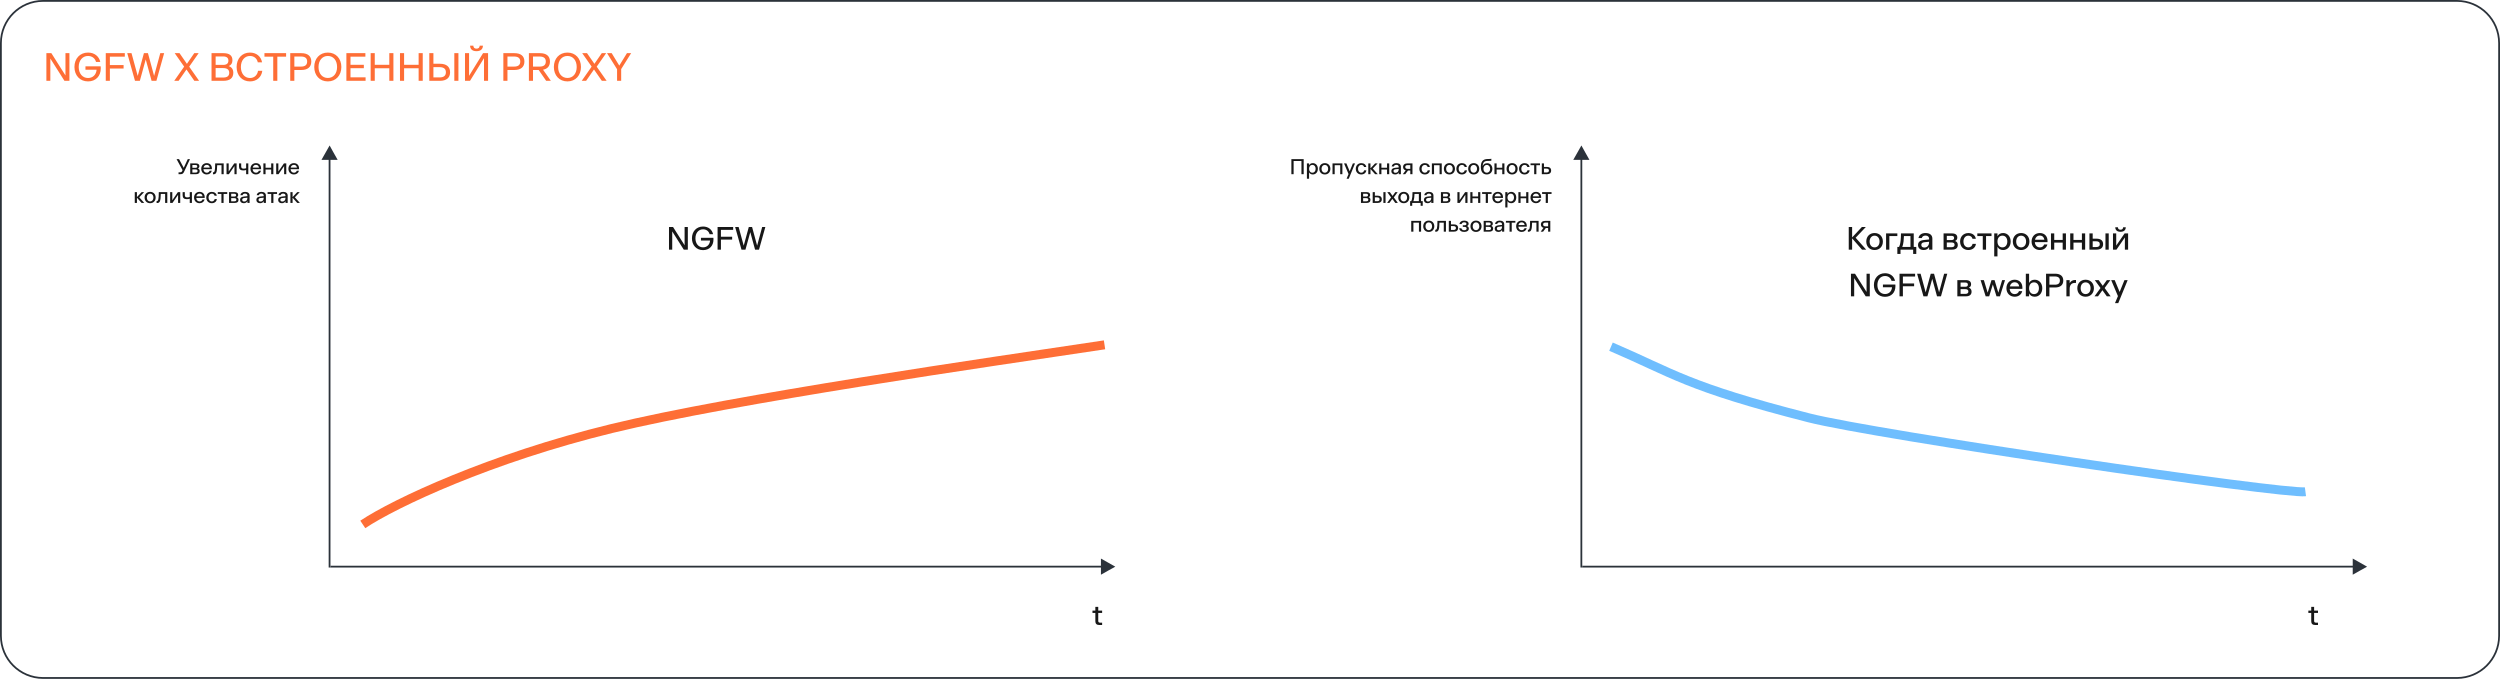 <svg width="1392" height="378" viewBox="0 0 1392 378" fill="none" xmlns="http://www.w3.org/2000/svg">
<path d="M24 0.5H1368C1380.98 0.5 1391.5 11.021 1391.5 24V354C1391.5 366.979 1380.98 377.5 1368 377.5H24C11.021 377.5 0.5 366.979 0.5 354V24C0.5 11.021 11.021 0.5 24 0.5Z" stroke="#2B323A"/>
<path d="M36.452 29.6H38.652V45H35.88L28.026 32.592V45H25.826V29.6H28.598L36.452 42.008V29.6ZM56.054 36.948C56.054 36.948 56.099 37.498 56.099 38.114C56.099 42.404 53.304 45.33 49.014 45.33C44.483 45.33 41.447 41.964 41.447 37.3C41.447 32.636 44.483 29.27 49.014 29.27C52.556 29.27 55.153 31.338 55.834 34.484H53.459C52.931 32.46 51.236 31.162 49.014 31.162C45.913 31.162 43.822 33.692 43.822 37.3C43.822 40.908 45.913 43.438 49.014 43.438C51.699 43.438 53.569 41.59 53.788 38.818H47.584V36.948H56.054ZM58.891 45V29.6H69.495V31.536H61.178V36.222H68.812V38.158H61.178V45H58.891ZM89.24 29.6H91.396L87.084 45H84.4L81.144 33.098L77.866 45H75.16L70.848 29.6H73.224L76.678 42.294L80.132 29.6H82.376L85.808 42.272L89.24 29.6ZM110.869 45H108.207L103.829 38.686L99.451 45H97.009L102.531 37.102L97.273 29.6H99.957L104.071 35.54L108.163 29.6H110.605L105.347 37.124L110.869 45ZM127.371 36.794C129.065 37.41 129.901 38.664 129.901 40.534C129.901 43.438 128.053 45 124.357 45H117.779V29.6H124.423C127.767 29.6 129.417 30.942 129.417 33.516C129.417 35.122 128.757 36.244 127.371 36.794ZM120.067 31.426V36.134H124.203C126.205 36.134 127.173 35.32 127.173 33.78C127.173 32.218 126.205 31.426 124.203 31.426H120.067ZM124.313 43.174C126.535 43.174 127.635 42.272 127.635 40.534C127.635 38.84 126.535 37.916 124.313 37.916H120.067V43.174H124.313ZM146.045 39.434C145.605 42.954 142.921 45.33 139.181 45.33C134.715 45.33 131.745 41.964 131.745 37.3C131.745 32.636 134.715 29.27 139.181 29.27C142.745 29.27 145.341 31.426 145.913 34.704H143.537C143.097 32.548 141.425 31.162 139.181 31.162C136.145 31.162 134.121 33.714 134.121 37.3C134.121 40.886 136.145 43.438 139.181 43.438C141.579 43.438 143.295 41.832 143.669 39.434H146.045ZM159.302 29.6V31.536H154.418V45H152.13V31.536H147.246V29.6H159.302ZM167.767 29.6C171.331 29.6 173.333 31.206 173.333 34.242C173.333 37.322 171.331 38.972 167.767 38.972H163.895V45H161.607V29.6H167.767ZM167.547 37.08C169.967 37.08 171.023 36.112 171.023 34.242C171.023 32.482 169.967 31.47 167.547 31.47H163.895V37.08H167.547ZM182.54 45.33C177.986 45.33 174.972 41.964 174.972 37.3C174.972 32.636 177.986 29.27 182.54 29.27C187.05 29.27 190.064 32.636 190.064 37.3C190.064 41.964 187.05 45.33 182.54 45.33ZM182.54 43.416C185.62 43.416 187.688 40.974 187.688 37.3C187.688 33.626 185.642 31.162 182.54 31.162C179.46 31.162 177.348 33.626 177.348 37.3C177.348 40.974 179.438 43.416 182.54 43.416ZM192.867 45V29.6H203.449V31.536H195.155V36.09H202.591V37.982H195.155V43.064H203.559V45H192.867ZM216.765 29.6H219.053V45H216.765V38.004H208.669V45H206.381V29.6H208.669V36.068H216.765V29.6ZM233.093 29.6H235.381V45H233.093V38.004H224.997V45H222.709V29.6H224.997V36.068H233.093V29.6ZM244.933 35.496C248.585 35.496 250.609 37.168 250.609 40.226C250.609 43.328 248.585 45 244.933 45H239.037V29.6H241.325V35.496H244.933ZM252.963 29.6H255.251V45H252.963V29.6ZM244.713 43.108C247.133 43.108 248.277 42.118 248.277 40.226C248.277 38.378 247.133 37.388 244.713 37.388H241.325V43.108H244.713ZM265.312 28.5C262.914 28.5 261.77 27.268 261.748 25.42H263.552C263.574 26.476 264.168 27.092 265.312 27.092C266.478 27.092 267.05 26.476 267.094 25.42H268.898C268.876 27.268 267.71 28.5 265.312 28.5ZM271.758 29.6V45H269.492V32.372L261.704 45H258.91V29.6H261.176V42.228L268.964 29.6H271.758ZM286.425 29.6C289.989 29.6 291.991 31.206 291.991 34.242C291.991 37.322 289.989 38.972 286.425 38.972H282.553V45H280.265V29.6H286.425ZM286.205 37.08C288.625 37.08 289.681 36.112 289.681 34.242C289.681 32.482 288.625 31.47 286.205 31.47H282.553V37.08H286.205ZM306.72 45H304.102L299.944 38.972H296.776V45H294.488V29.6H300.648C304.212 29.6 306.214 31.206 306.214 34.242C306.214 36.794 304.85 38.356 302.364 38.818L306.72 45ZM296.776 31.47V37.08H300.428C302.848 37.08 303.904 36.112 303.904 34.242C303.904 32.482 302.848 31.47 300.428 31.47H296.776ZM315.958 45.33C311.404 45.33 308.39 41.964 308.39 37.3C308.39 32.636 311.404 29.27 315.958 29.27C320.468 29.27 323.482 32.636 323.482 37.3C323.482 41.964 320.468 45.33 315.958 45.33ZM315.958 43.416C319.038 43.416 321.106 40.974 321.106 37.3C321.106 33.626 319.06 31.162 315.958 31.162C312.878 31.162 310.766 33.626 310.766 37.3C310.766 40.974 312.856 43.416 315.958 43.416ZM337.766 45H335.104L330.726 38.686L326.348 45H323.906L329.428 37.102L324.17 29.6H326.854L330.968 35.54L335.06 29.6H337.502L332.244 37.124L337.766 45ZM351.414 29.6L345.87 38.466V45H343.582V38.554L337.994 29.6H340.59L344.814 36.53L349.082 29.6H351.414Z" fill="#FE6E36"/>
<path d="M1290.66 341.28H1288.5V345.696C1288.5 346.368 1288.78 346.688 1289.5 346.688H1290.66V348H1289.13C1287.61 348 1286.89 347.312 1286.89 345.872V341.28H1285.29V339.968H1286.89V337.888H1288.5V339.968H1290.66V341.28Z" fill="#171717"/>
<path d="M183.524 89L188 89L185.738 85L183.524 81L181.262 85L179 89L183.524 89Z" fill="#2B323A"/>
<path d="M104.547 88.6H105.783L102.483 95.668C102.003 96.676 101.535 97 100.323 97H99.411V95.944H100.203C100.923 95.944 101.151 95.788 101.463 95.14L101.643 94.732L98.307 88.6H99.699L102.303 93.46L104.547 88.6ZM110.177 93.784C110.849 94.012 111.197 94.516 111.197 95.272C111.197 96.388 110.477 97 109.049 97H105.917V90.976H109.025C110.345 90.976 111.017 91.516 111.017 92.524C111.017 93.136 110.729 93.556 110.177 93.784ZM107.117 91.876V93.448H108.809C109.493 93.448 109.829 93.208 109.829 92.668C109.829 92.116 109.493 91.876 108.809 91.876H107.117ZM108.869 96.088C109.613 96.088 110.009 95.812 110.009 95.212C110.009 94.612 109.625 94.336 108.869 94.336H107.117V96.088H108.869ZM113.26 94.216C113.344 95.416 114.088 96.172 115.132 96.172C115.912 96.172 116.476 95.752 116.716 95.068H117.916C117.628 96.316 116.56 97.144 115.132 97.144C113.32 97.144 112.048 95.848 112.048 93.988C112.048 92.14 113.308 90.832 115.108 90.832C116.896 90.832 117.976 92.056 117.976 93.76C117.976 93.964 117.964 94.132 117.964 94.216H113.26ZM115.108 91.78C114.184 91.78 113.524 92.38 113.32 93.316H116.8C116.656 92.38 116.056 91.78 115.108 91.78ZM124.548 90.976V97H123.336V91.972H120.924C120.876 96.124 120.348 97.048 118.788 97.048H118.584V95.956H118.668C119.484 95.956 119.808 95.164 119.808 90.976H124.548ZM131.748 90.976V97H130.548V92.476L127.428 97H126.132V90.976H127.332V95.5L130.44 90.976H131.748ZM137.047 90.976H138.259V97H137.047V94.648C136.771 94.768 136.135 94.9 135.403 94.9C133.855 94.9 133.087 94.192 133.087 92.764V90.976H134.299V92.656C134.299 93.532 134.719 93.904 135.655 93.904C136.279 93.904 136.807 93.772 137.047 93.652V90.976ZM140.659 94.216C140.743 95.416 141.487 96.172 142.531 96.172C143.311 96.172 143.875 95.752 144.115 95.068H145.315C145.027 96.316 143.959 97.144 142.531 97.144C140.719 97.144 139.447 95.848 139.447 93.988C139.447 92.14 140.707 90.832 142.507 90.832C144.295 90.832 145.375 92.056 145.375 93.76C145.375 93.964 145.363 94.132 145.363 94.216H140.659ZM142.507 91.78C141.583 91.78 140.923 92.38 140.719 93.316H144.199C144.055 92.38 143.455 91.78 142.507 91.78ZM150.995 90.976H152.207V97H150.995V94.396H147.863V97H146.651V90.976H147.863V93.4H150.995V90.976ZM159.404 90.976V97H158.204V92.476L155.084 97H153.788V90.976H154.988V95.5L158.096 90.976H159.404ZM161.799 94.216C161.883 95.416 162.627 96.172 163.671 96.172C164.451 96.172 165.015 95.752 165.255 95.068H166.455C166.167 96.316 165.099 97.144 163.671 97.144C161.859 97.144 160.587 95.848 160.587 93.988C160.587 92.14 161.847 90.832 163.647 90.832C165.435 90.832 166.515 92.056 166.515 93.76C166.515 93.964 166.503 94.132 166.503 94.216H161.799ZM163.647 91.78C162.723 91.78 162.063 92.38 161.859 93.316H165.339C165.195 92.38 164.595 91.78 163.647 91.78ZM80.33 113H78.842L76.25 110.084V113H75.038V106.976H76.25V109.736L78.854 106.976H80.246L77.534 109.856L80.33 113ZM83.585 113.144C81.749 113.144 80.501 111.836 80.501 109.988C80.501 108.14 81.749 106.832 83.585 106.832C85.421 106.832 86.669 108.14 86.669 109.988C86.669 111.836 85.421 113.144 83.585 113.144ZM83.585 112.16C84.689 112.16 85.433 111.284 85.433 109.988C85.433 108.692 84.689 107.816 83.585 107.816C82.481 107.816 81.749 108.692 81.749 109.988C81.749 111.284 82.481 112.16 83.585 112.16ZM93.153 106.976V113H91.941V107.972H89.529C89.481 112.124 88.953 113.048 87.393 113.048H87.189V111.956H87.273C88.089 111.956 88.413 111.164 88.413 106.976H93.153ZM100.353 106.976V113H99.153V108.476L96.033 113H94.737V106.976H95.937V111.5L99.045 106.976H100.353ZM105.653 106.976H106.865V113H105.653V110.648C105.377 110.768 104.741 110.9 104.009 110.9C102.461 110.9 101.693 110.192 101.693 108.764V106.976H102.905V108.656C102.905 109.532 103.325 109.904 104.261 109.904C104.885 109.904 105.413 109.772 105.653 109.652V106.976ZM109.264 110.216C109.348 111.416 110.092 112.172 111.136 112.172C111.916 112.172 112.48 111.752 112.72 111.068H113.92C113.632 112.316 112.564 113.144 111.136 113.144C109.324 113.144 108.052 111.848 108.052 109.988C108.052 108.14 109.312 106.832 111.112 106.832C112.9 106.832 113.98 108.056 113.98 109.76C113.98 109.964 113.968 110.132 113.968 110.216H109.264ZM111.112 107.78C110.188 107.78 109.528 108.38 109.324 109.316H112.804C112.66 108.38 112.06 107.78 111.112 107.78ZM120.741 110.852C120.597 112.208 119.469 113.144 117.933 113.144C116.109 113.144 114.861 111.848 114.861 109.988C114.861 108.152 116.109 106.844 117.933 106.844C119.457 106.844 120.525 107.696 120.705 108.98H119.469C119.289 108.248 118.725 107.816 117.933 107.816C116.841 107.816 116.109 108.692 116.109 109.988C116.109 111.296 116.841 112.16 117.933 112.16C118.749 112.16 119.337 111.656 119.505 110.852H120.741ZM126.523 106.976V107.972H124.495V113H123.283V107.972H121.255V106.976H126.523ZM131.786 109.784C132.458 110.012 132.806 110.516 132.806 111.272C132.806 112.388 132.086 113 130.658 113H127.526V106.976H130.634C131.954 106.976 132.626 107.516 132.626 108.524C132.626 109.136 132.338 109.556 131.786 109.784ZM128.726 107.876V109.448H130.418C131.102 109.448 131.438 109.208 131.438 108.668C131.438 108.116 131.102 107.876 130.418 107.876H128.726ZM130.478 112.088C131.222 112.088 131.618 111.812 131.618 111.212C131.618 110.612 131.234 110.336 130.478 110.336H128.726V112.088H130.478ZM136.454 106.832C138.062 106.844 138.974 107.6 138.974 108.92V113H137.762V111.992C137.402 112.736 136.718 113.144 135.734 113.144C134.45 113.144 133.658 112.412 133.658 111.308C133.658 110.204 134.342 109.58 135.842 109.424L137.762 109.22V108.956C137.762 108.2 137.27 107.792 136.442 107.78C135.686 107.78 135.194 108.128 135.05 108.704H133.814C134.03 107.54 134.966 106.82 136.454 106.832ZM135.974 112.22C137.102 112.22 137.762 111.44 137.762 110.144V110.072L136.01 110.252C135.194 110.348 134.87 110.684 134.87 111.248C134.87 111.848 135.278 112.22 135.974 112.22ZM145.536 106.832C147.144 106.844 148.056 107.6 148.056 108.92V113H146.844V111.992C146.484 112.736 145.8 113.144 144.816 113.144C143.532 113.144 142.74 112.412 142.74 111.308C142.74 110.204 143.424 109.58 144.924 109.424L146.844 109.22V108.956C146.844 108.2 146.352 107.792 145.524 107.78C144.768 107.78 144.276 108.128 144.132 108.704H142.896C143.112 107.54 144.048 106.82 145.536 106.832ZM145.056 112.22C146.184 112.22 146.844 111.44 146.844 110.144V110.072L145.092 110.252C144.276 110.348 143.952 110.684 143.952 111.248C143.952 111.848 144.36 112.22 145.056 112.22ZM154.261 106.976V107.972H152.233V113H151.021V107.972H148.993V106.976H154.261ZM157.665 106.832C159.273 106.844 160.185 107.6 160.185 108.92V113H158.973V111.992C158.613 112.736 157.929 113.144 156.945 113.144C155.661 113.144 154.869 112.412 154.869 111.308C154.869 110.204 155.553 109.58 157.053 109.424L158.973 109.22V108.956C158.973 108.2 158.481 107.792 157.653 107.78C156.897 107.78 156.405 108.128 156.261 108.704H155.025C155.241 107.54 156.177 106.82 157.665 106.832ZM157.185 112.22C158.313 112.22 158.973 111.44 158.973 110.144V110.072L157.221 110.252C156.405 110.348 156.081 110.684 156.081 111.248C156.081 111.848 156.489 112.22 157.185 112.22ZM166.99 113H165.502L162.91 110.084V113H161.698V106.976H162.91V109.736L165.514 106.976H166.906L164.194 109.856L166.99 113Z" fill="#171717"/>
<path d="M613.664 341.28H611.504V345.696C611.504 346.368 611.776 346.688 612.496 346.688H613.664V348H612.128C610.608 348 609.888 347.312 609.888 345.872V341.28H608.288V339.968H609.888V337.888H611.504V339.968H613.664V341.28Z" fill="#171717"/>
<rect x="183" y="87" width="1" height="229" fill="#2B323A"/>
<rect x="615" y="315" width="1" height="431" transform="rotate(90 615 315)" fill="#2B323A"/>
<path d="M613 315.524L613 320L617 317.738L621 315.524L617 313.262L613 311L613 315.524Z" fill="#2B323A"/>
<path d="M202 292C219.94 280.015 273.319 255.011 340.516 238.629C408.5 222.056 552.021 201.457 615 192" stroke="#FE6E36" stroke-width="5"/>
<path d="M719.039 97V88.6H725.891V97H724.643V89.656H720.287V97H719.039ZM730.983 90.832C732.615 90.832 733.791 92.116 733.791 93.988C733.791 95.86 732.615 97.144 730.983 97.144C729.975 97.144 729.255 96.688 728.895 95.932V99.52H727.683V90.976H728.895V92.044C729.255 91.288 729.975 90.832 730.983 90.832ZM730.731 96.16C731.835 96.16 732.543 95.296 732.543 93.988C732.543 92.668 731.835 91.804 730.731 91.804C729.603 91.804 728.895 92.668 728.895 93.988C728.895 95.296 729.603 96.16 730.731 96.16ZM737.671 97.144C735.835 97.144 734.587 95.836 734.587 93.988C734.587 92.14 735.835 90.832 737.671 90.832C739.507 90.832 740.755 92.14 740.755 93.988C740.755 95.836 739.507 97.144 737.671 97.144ZM737.671 96.16C738.775 96.16 739.519 95.284 739.519 93.988C739.519 92.692 738.775 91.816 737.671 91.816C736.567 91.816 735.835 92.692 735.835 93.988C735.835 95.284 736.567 96.16 737.671 96.16ZM741.944 97V90.976H747.44V97H746.228V91.972H743.156V97H741.944ZM753.282 90.976H754.482L750.99 99.52H749.778L750.87 96.916L748.362 90.976H749.67L751.506 95.368L753.282 90.976ZM760.776 94.852C760.632 96.208 759.504 97.144 757.968 97.144C756.144 97.144 754.896 95.848 754.896 93.988C754.896 92.152 756.144 90.844 757.968 90.844C759.492 90.844 760.56 91.696 760.74 92.98H759.504C759.324 92.248 758.76 91.816 757.968 91.816C756.876 91.816 756.144 92.692 756.144 93.988C756.144 95.296 756.876 96.16 757.968 96.16C758.784 96.16 759.372 95.656 759.54 94.852H760.776ZM767.158 97H765.67L763.078 94.084V97H761.866V90.976H763.078V93.736L765.682 90.976H767.074L764.362 93.856L767.158 97ZM772.304 90.976H773.516V97H772.304V94.396H769.172V97H767.96V90.976H769.172V93.4H772.304V90.976ZM777.497 90.832C779.105 90.844 780.017 91.6 780.017 92.92V97H778.805V95.992C778.445 96.736 777.761 97.144 776.777 97.144C775.493 97.144 774.701 96.412 774.701 95.308C774.701 94.204 775.385 93.58 776.885 93.424L778.805 93.22V92.956C778.805 92.2 778.313 91.792 777.485 91.78C776.729 91.78 776.237 92.128 776.093 92.704H774.857C775.073 91.54 776.009 90.82 777.497 90.832ZM777.017 96.22C778.145 96.22 778.805 95.44 778.805 94.144V94.072L777.053 94.252C776.237 94.348 775.913 94.684 775.913 95.248C775.913 95.848 776.321 96.22 777.017 96.22ZM786.462 90.976V97H785.25V94.96H783.966L782.442 97H781.098L782.706 94.852C781.758 94.6 781.23 93.964 781.23 92.992C781.23 91.708 782.13 90.976 783.678 90.976H786.462ZM785.25 94.036V91.936H783.822C782.958 91.936 782.454 92.272 782.454 92.992C782.454 93.7 782.958 94.036 783.822 94.036H785.25ZM796.178 94.852C796.034 96.208 794.906 97.144 793.37 97.144C791.546 97.144 790.298 95.848 790.298 93.988C790.298 92.152 791.546 90.844 793.37 90.844C794.894 90.844 795.962 91.696 796.142 92.98H794.906C794.726 92.248 794.162 91.816 793.37 91.816C792.278 91.816 791.546 92.692 791.546 93.988C791.546 95.296 792.278 96.16 793.37 96.16C794.186 96.16 794.774 95.656 794.942 94.852H796.178ZM797.269 97V90.976H802.765V97H801.553V91.972H798.481V97H797.269ZM807.035 97.144C805.199 97.144 803.951 95.836 803.951 93.988C803.951 92.14 805.199 90.832 807.035 90.832C808.871 90.832 810.119 92.14 810.119 93.988C810.119 95.836 808.871 97.144 807.035 97.144ZM807.035 96.16C808.139 96.16 808.883 95.284 808.883 93.988C808.883 92.692 808.139 91.816 807.035 91.816C805.931 91.816 805.199 92.692 805.199 93.988C805.199 95.284 805.931 96.16 807.035 96.16ZM816.792 94.852C816.648 96.208 815.52 97.144 813.984 97.144C812.16 97.144 810.912 95.848 810.912 93.988C810.912 92.152 812.16 90.844 813.984 90.844C815.508 90.844 816.576 91.696 816.756 92.98H815.52C815.34 92.248 814.776 91.816 813.984 91.816C812.892 91.816 812.16 92.692 812.16 93.988C812.16 95.296 812.892 96.16 813.984 96.16C814.8 96.16 815.388 95.656 815.556 94.852H816.792ZM820.57 97.144C818.734 97.144 817.486 95.836 817.486 93.988C817.486 92.14 818.734 90.832 820.57 90.832C822.406 90.832 823.654 92.14 823.654 93.988C823.654 95.836 822.406 97.144 820.57 97.144ZM820.57 96.16C821.674 96.16 822.418 95.284 822.418 93.988C822.418 92.692 821.674 91.816 820.57 91.816C819.466 91.816 818.734 92.692 818.734 93.988C818.734 95.284 819.466 96.16 820.57 96.16ZM828.035 90.868C829.775 90.868 830.951 92.2 830.951 94C830.951 95.836 829.703 97.144 827.843 97.144C825.743 97.144 824.531 95.704 824.531 92.968C824.531 89.884 825.743 88.636 828.107 88.552L829.571 88.504C830.171 88.48 830.387 88.384 830.387 88.384V89.452C830.387 89.452 830.171 89.56 829.571 89.572L828.191 89.608C826.403 89.656 825.659 90.424 825.563 92.536C825.911 91.492 826.811 90.868 828.035 90.868ZM827.843 96.16C828.959 96.16 829.715 95.284 829.715 94C829.715 92.716 828.959 91.828 827.843 91.828C826.727 91.828 825.971 92.716 825.971 94C825.971 95.284 826.727 96.16 827.843 96.16ZM836.452 90.976H837.664V97H836.452V94.396H833.32V97H832.108V90.976H833.32V93.4H836.452V90.976ZM841.933 97.144C840.097 97.144 838.849 95.836 838.849 93.988C838.849 92.14 840.097 90.832 841.933 90.832C843.769 90.832 845.017 92.14 845.017 93.988C845.017 95.836 843.769 97.144 841.933 97.144ZM841.933 96.16C843.037 96.16 843.781 95.284 843.781 93.988C843.781 92.692 843.037 91.816 841.933 91.816C840.829 91.816 840.097 92.692 840.097 93.988C840.097 95.284 840.829 96.16 841.933 96.16ZM851.69 94.852C851.546 96.208 850.418 97.144 848.882 97.144C847.058 97.144 845.81 95.848 845.81 93.988C845.81 92.152 847.058 90.844 848.882 90.844C850.406 90.844 851.474 91.696 851.654 92.98H850.418C850.238 92.248 849.674 91.816 848.882 91.816C847.79 91.816 847.058 92.692 847.058 93.988C847.058 95.296 847.79 96.16 848.882 96.16C849.698 96.16 850.286 95.656 850.454 94.852H851.69ZM857.472 90.976V91.972H855.444V97H854.232V91.972H852.204V90.976H857.472ZM861.248 92.932C862.796 92.932 863.672 93.628 863.672 94.96C863.672 96.292 862.796 97 861.248 97H858.476V90.976H859.688V92.932H861.248ZM861.056 96.04C861.932 96.04 862.448 95.74 862.448 94.96C862.448 94.204 861.932 93.892 861.056 93.892H859.688V96.04H861.056ZM762.048 109.784C762.72 110.012 763.068 110.516 763.068 111.272C763.068 112.388 762.348 113 760.92 113H757.788V106.976H760.896C762.216 106.976 762.888 107.516 762.888 108.524C762.888 109.136 762.6 109.556 762.048 109.784ZM758.988 107.876V109.448H760.68C761.364 109.448 761.7 109.208 761.7 108.668C761.7 108.116 761.364 107.876 760.68 107.876H758.988ZM760.74 112.088C761.484 112.088 761.88 111.812 761.88 111.212C761.88 110.612 761.496 110.336 760.74 110.336H758.988V112.088H760.74ZM766.967 108.932C768.515 108.932 769.391 109.628 769.391 110.96C769.391 112.292 768.515 113 766.967 113H764.315V106.976H765.527V108.932H766.967ZM770.267 106.976H771.479V113H770.267V106.976ZM766.775 112.04C767.651 112.04 768.167 111.74 768.167 110.96C768.167 110.204 767.651 109.892 766.775 109.892H765.527V112.04H766.775ZM778.326 113H776.898L775.266 110.732L773.622 113H772.326L774.558 109.916L772.422 106.976H773.862L775.386 109.1L776.91 106.976H778.218L776.082 109.904L778.326 113ZM781.628 113.144C779.792 113.144 778.544 111.836 778.544 109.988C778.544 108.14 779.792 106.832 781.628 106.832C783.464 106.832 784.712 108.14 784.712 109.988C784.712 111.836 783.464 113.144 781.628 113.144ZM781.628 112.16C782.732 112.16 783.476 111.284 783.476 109.988C783.476 108.692 782.732 107.816 781.628 107.816C780.524 107.816 779.792 108.692 779.792 109.988C779.792 111.284 780.524 112.16 781.628 112.16ZM791.232 112.004H792.18V114.584H791.016V113H786.324V114.584H785.148V112.004H785.748C785.748 112.004 786.492 111.224 786.492 106.976H791.232V112.004ZM786.948 112.004H790.02V107.972H787.596C787.5 111.236 786.948 112.004 786.948 112.004ZM795.626 106.832C797.234 106.844 798.146 107.6 798.146 108.92V113H796.934V111.992C796.574 112.736 795.89 113.144 794.906 113.144C793.622 113.144 792.83 112.412 792.83 111.308C792.83 110.204 793.514 109.58 795.014 109.424L796.934 109.22V108.956C796.934 108.2 796.442 107.792 795.614 107.78C794.858 107.78 794.366 108.128 794.222 108.704H792.986C793.202 107.54 794.138 106.82 795.626 106.832ZM795.146 112.22C796.274 112.22 796.934 111.44 796.934 110.144V110.072L795.182 110.252C794.366 110.348 794.042 110.684 794.042 111.248C794.042 111.848 794.45 112.22 795.146 112.22ZM806.568 109.784C807.24 110.012 807.588 110.516 807.588 111.272C807.588 112.388 806.868 113 805.44 113H802.308V106.976H805.416C806.736 106.976 807.408 107.516 807.408 108.524C807.408 109.136 807.12 109.556 806.568 109.784ZM803.508 107.876V109.448H805.2C805.884 109.448 806.22 109.208 806.22 108.668C806.22 108.116 805.884 107.876 805.2 107.876H803.508ZM805.26 112.088C806.004 112.088 806.4 111.812 806.4 111.212C806.4 110.612 806.016 110.336 805.26 110.336H803.508V112.088H805.26ZM817.099 106.976V113H815.899V108.476L812.779 113H811.483V106.976H812.683V111.5L815.791 106.976H817.099ZM823.023 106.976H824.235V113H823.023V110.396H819.891V113H818.679V106.976H819.891V109.4H823.023V106.976ZM830.507 106.976V107.972H828.479V113H827.267V107.972H825.239V106.976H830.507ZM832.151 110.216C832.235 111.416 832.979 112.172 834.023 112.172C834.803 112.172 835.367 111.752 835.607 111.068H836.807C836.519 112.316 835.451 113.144 834.023 113.144C832.211 113.144 830.939 111.848 830.939 109.988C830.939 108.14 832.199 106.832 833.999 106.832C835.787 106.832 836.867 108.056 836.867 109.76C836.867 109.964 836.855 110.132 836.855 110.216H832.151ZM833.999 107.78C833.075 107.78 832.415 108.38 832.211 109.316H835.691C835.547 108.38 834.947 107.78 833.999 107.78ZM841.444 106.832C843.076 106.832 844.252 108.116 844.252 109.988C844.252 111.86 843.076 113.144 841.444 113.144C840.436 113.144 839.716 112.688 839.356 111.932V115.52H838.144V106.976H839.356V108.044C839.716 107.288 840.436 106.832 841.444 106.832ZM841.192 112.16C842.296 112.16 843.004 111.296 843.004 109.988C843.004 108.668 842.296 107.804 841.192 107.804C840.064 107.804 839.356 108.668 839.356 109.988C839.356 111.296 840.064 112.16 841.192 112.16ZM849.788 106.976H851V113H849.788V110.396H846.656V113H845.444V106.976H846.656V109.4H849.788V106.976ZM853.397 110.216C853.481 111.416 854.225 112.172 855.269 112.172C856.049 112.172 856.613 111.752 856.853 111.068H858.053C857.765 112.316 856.697 113.144 855.269 113.144C853.457 113.144 852.185 111.848 852.185 109.988C852.185 108.14 853.445 106.832 855.245 106.832C857.033 106.832 858.113 108.056 858.113 109.76C858.113 109.964 858.101 110.132 858.101 110.216H853.397ZM855.245 107.78C854.321 107.78 853.661 108.38 853.457 109.316H856.937C856.793 108.38 856.193 107.78 855.245 107.78ZM863.906 106.976V107.972H861.878V113H860.666V107.972H858.638V106.976H863.906ZM785.772 129V122.976H791.268V129H790.056V123.972H786.984V129H785.772ZM795.539 129.144C793.703 129.144 792.455 127.836 792.455 125.988C792.455 124.14 793.703 122.832 795.539 122.832C797.375 122.832 798.623 124.14 798.623 125.988C798.623 127.836 797.375 129.144 795.539 129.144ZM795.539 128.16C796.643 128.16 797.387 127.284 797.387 125.988C797.387 124.692 796.643 123.816 795.539 123.816C794.435 123.816 793.703 124.692 793.703 125.988C793.703 127.284 794.435 128.16 795.539 128.16ZM805.106 122.976V129H803.894V123.972H801.482C801.434 128.124 800.906 129.048 799.346 129.048H799.142V127.956H799.226C800.042 127.956 800.366 127.164 800.366 122.976H805.106ZM809.462 124.932C811.01 124.932 811.886 125.628 811.886 126.96C811.886 128.292 811.01 129 809.462 129H806.69V122.976H807.902V124.932H809.462ZM809.27 128.04C810.146 128.04 810.662 127.74 810.662 126.96C810.662 126.204 810.146 125.892 809.27 125.892H807.902V128.04H809.27ZM816.775 125.856C817.471 126.084 817.843 126.576 817.843 127.284C817.843 128.412 816.883 129.144 815.251 129.144C813.655 129.144 812.611 128.328 812.467 127.08H813.703C813.823 127.788 814.387 128.196 815.251 128.196C816.139 128.196 816.619 127.848 816.619 127.236C816.619 126.648 816.223 126.336 815.347 126.336H814.483V125.436H815.347C816.163 125.436 816.511 125.172 816.511 124.644C816.511 124.116 816.055 123.78 815.251 123.78C814.459 123.78 813.991 124.14 813.823 124.752H812.587C812.803 123.576 813.751 122.832 815.251 122.832C816.787 122.832 817.723 123.54 817.723 124.548C817.723 125.22 817.411 125.64 816.775 125.856ZM821.835 129.144C819.999 129.144 818.751 127.836 818.751 125.988C818.751 124.14 819.999 122.832 821.835 122.832C823.671 122.832 824.919 124.14 824.919 125.988C824.919 127.836 823.671 129.144 821.835 129.144ZM821.835 128.16C822.939 128.16 823.683 127.284 823.683 125.988C823.683 124.692 822.939 123.816 821.835 123.816C820.731 123.816 819.999 124.692 819.999 125.988C819.999 127.284 820.731 128.16 821.835 128.16ZM830.368 125.784C831.04 126.012 831.388 126.516 831.388 127.272C831.388 128.388 830.668 129 829.24 129H826.108V122.976H829.216C830.536 122.976 831.208 123.516 831.208 124.524C831.208 125.136 830.92 125.556 830.368 125.784ZM827.308 123.876V125.448H829C829.684 125.448 830.02 125.208 830.02 124.668C830.02 124.116 829.684 123.876 829 123.876H827.308ZM829.06 128.088C829.804 128.088 830.2 127.812 830.2 127.212C830.2 126.612 829.816 126.336 829.06 126.336H827.308V128.088H829.06ZM835.036 122.832C836.644 122.844 837.556 123.6 837.556 124.92V129H836.344V127.992C835.984 128.736 835.3 129.144 834.316 129.144C833.032 129.144 832.24 128.412 832.24 127.308C832.24 126.204 832.924 125.58 834.424 125.424L836.344 125.22V124.956C836.344 124.2 835.852 123.792 835.024 123.78C834.268 123.78 833.776 124.128 833.632 124.704H832.396C832.612 123.54 833.548 122.82 835.036 122.832ZM834.556 128.22C835.684 128.22 836.344 127.44 836.344 126.144V126.072L834.592 126.252C833.776 126.348 833.452 126.684 833.452 127.248C833.452 127.848 833.86 128.22 834.556 128.22ZM843.761 122.976V123.972H841.733V129H840.521V123.972H838.493V122.976H843.761ZM845.405 126.216C845.489 127.416 846.233 128.172 847.277 128.172C848.057 128.172 848.621 127.752 848.861 127.068H850.061C849.773 128.316 848.705 129.144 847.277 129.144C845.465 129.144 844.193 127.848 844.193 125.988C844.193 124.14 845.453 122.832 847.253 122.832C849.041 122.832 850.121 124.056 850.121 125.76C850.121 125.964 850.109 126.132 850.109 126.216H845.405ZM847.253 123.78C846.329 123.78 845.669 124.38 845.465 125.316H848.945C848.801 124.38 848.201 123.78 847.253 123.78ZM856.692 122.976V129H855.48V123.972H853.068C853.02 128.124 852.492 129.048 850.932 129.048H850.728V127.956H850.812C851.628 127.956 851.952 127.164 851.952 122.976H856.692ZM863.208 122.976V129H861.996V126.96H860.712L859.188 129H857.844L859.452 126.852C858.504 126.6 857.976 125.964 857.976 124.992C857.976 123.708 858.876 122.976 860.424 122.976H863.208ZM861.996 126.036V123.936H860.568C859.704 123.936 859.2 124.272 859.2 124.992C859.2 125.7 859.704 126.036 860.568 126.036H861.996Z" fill="#171717"/>
<rect x="880" y="87" width="1" height="229" fill="#2B323A"/>
<rect x="1312" y="315" width="1" height="431" transform="rotate(90 1312 315)" fill="#2B323A"/>
<path d="M880.524 89L885 89L882.738 85L880.524 81L878.262 85L876 89L880.524 89Z" fill="#2B323A"/>
<path d="M1310 315.524L1310 320L1314 317.738L1318 315.524L1314 313.262L1310 311L1310 315.524Z" fill="#2B323A"/>
<path d="M1283.67 273.809C1271.86 275.379 1044.22 242.1 1007.2 232.657C938.981 215.256 931.524 207.799 897 193.02" stroke="#6FBEFE" stroke-width="5"/>
<path d="M381.188 126.4H382.988V139H380.72L374.294 128.848V139H372.494V126.4H374.762L381.188 136.552V126.4ZM397.226 132.412C397.226 132.412 397.262 132.862 397.262 133.366C397.262 136.876 394.976 139.27 391.466 139.27C387.758 139.27 385.274 136.516 385.274 132.7C385.274 128.884 387.758 126.13 391.466 126.13C394.364 126.13 396.488 127.822 397.046 130.396H395.102C394.67 128.74 393.284 127.678 391.466 127.678C388.928 127.678 387.218 129.748 387.218 132.7C387.218 135.652 388.928 137.722 391.466 137.722C393.662 137.722 395.192 136.21 395.372 133.942H390.296V132.412H397.226ZM399.547 139V126.4H408.223V127.984H401.419V131.818H407.665V133.402H401.419V139H399.547ZM424.378 126.4H426.142L422.614 139H420.418L417.754 129.262L415.072 139H412.858L409.33 126.4H411.274L414.1 136.786L416.926 126.4H418.762L421.57 136.768L424.378 126.4Z" fill="#171717"/>
<path d="M1039.09 139H1036.76L1031.26 132.718V139H1029.38V126.4H1031.26V132.214L1036.69 126.4H1038.89L1033.22 132.376L1039.09 139ZM1043.76 139.216C1041.01 139.216 1039.14 137.254 1039.14 134.482C1039.14 131.71 1041.01 129.748 1043.76 129.748C1046.52 129.748 1048.39 131.71 1048.39 134.482C1048.39 137.254 1046.52 139.216 1043.76 139.216ZM1043.76 137.74C1045.42 137.74 1046.53 136.426 1046.53 134.482C1046.53 132.538 1045.42 131.224 1043.76 131.224C1042.11 131.224 1041.01 132.538 1041.01 134.482C1041.01 136.426 1042.11 137.74 1043.76 137.74ZM1050.17 139V129.964H1056.44V131.458H1051.99V139H1050.17ZM1065.57 137.506H1066.99V141.376H1065.24V139H1058.21V141.376H1056.44V137.506H1057.34C1057.34 137.506 1058.46 136.336 1058.46 129.964H1065.57V137.506ZM1059.14 137.506H1063.75V131.458H1060.11C1059.97 136.354 1059.14 137.506 1059.14 137.506ZM1072.16 129.748C1074.57 129.766 1075.94 130.9 1075.94 132.88V139H1074.12V137.488C1073.58 138.604 1072.55 139.216 1071.08 139.216C1069.15 139.216 1067.96 138.118 1067.96 136.462C1067.96 134.806 1068.99 133.87 1071.24 133.636L1074.12 133.33V132.934C1074.12 131.8 1073.38 131.188 1072.14 131.17C1071.01 131.17 1070.27 131.692 1070.05 132.556H1068.2C1068.52 130.81 1069.93 129.73 1072.16 129.748ZM1071.44 137.83C1073.13 137.83 1074.12 136.66 1074.12 134.716V134.608L1071.49 134.878C1070.27 135.022 1069.78 135.526 1069.78 136.372C1069.78 137.272 1070.39 137.83 1071.44 137.83ZM1088.57 134.176C1089.58 134.518 1090.1 135.274 1090.1 136.408C1090.1 138.082 1089.02 139 1086.88 139H1082.18V129.964H1086.84C1088.82 129.964 1089.83 130.774 1089.83 132.286C1089.83 133.204 1089.4 133.834 1088.57 134.176ZM1083.98 131.314V133.672H1086.52C1087.55 133.672 1088.05 133.312 1088.05 132.502C1088.05 131.674 1087.55 131.314 1086.52 131.314H1083.98ZM1086.61 137.632C1087.73 137.632 1088.32 137.218 1088.32 136.318C1088.32 135.418 1087.74 135.004 1086.61 135.004H1083.98V137.632H1086.61ZM1100.2 135.778C1099.98 137.812 1098.29 139.216 1095.99 139.216C1093.25 139.216 1091.38 137.272 1091.38 134.482C1091.38 131.728 1093.25 129.766 1095.99 129.766C1098.27 129.766 1099.87 131.044 1100.14 132.97H1098.29C1098.02 131.872 1097.17 131.224 1095.99 131.224C1094.35 131.224 1093.25 132.538 1093.25 134.482C1093.25 136.444 1094.35 137.74 1095.99 137.74C1097.21 137.74 1098.09 136.984 1098.34 135.778H1100.2ZM1108.87 129.964V131.458H1105.83V139H1104.01V131.458H1100.97V129.964H1108.87ZM1115.33 129.748C1117.77 129.748 1119.54 131.674 1119.54 134.482C1119.54 137.29 1117.77 139.216 1115.33 139.216C1113.81 139.216 1112.73 138.532 1112.19 137.398V142.78H1110.38V129.964H1112.19V131.566C1112.73 130.432 1113.81 129.748 1115.33 129.748ZM1114.95 137.74C1116.6 137.74 1117.67 136.444 1117.67 134.482C1117.67 132.502 1116.6 131.206 1114.95 131.206C1113.26 131.206 1112.19 132.502 1112.19 134.482C1112.19 136.444 1113.26 137.74 1114.95 137.74ZM1125.36 139.216C1122.61 139.216 1120.73 137.254 1120.73 134.482C1120.73 131.71 1122.61 129.748 1125.36 129.748C1128.11 129.748 1129.99 131.71 1129.99 134.482C1129.99 137.254 1128.11 139.216 1125.36 139.216ZM1125.36 137.74C1127.02 137.74 1128.13 136.426 1128.13 134.482C1128.13 132.538 1127.02 131.224 1125.36 131.224C1123.7 131.224 1122.61 132.538 1122.61 134.482C1122.61 136.426 1123.7 137.74 1125.36 137.74ZM1132.99 134.824C1133.12 136.624 1134.24 137.758 1135.8 137.758C1136.97 137.758 1137.82 137.128 1138.18 136.102H1139.98C1139.55 137.974 1137.94 139.216 1135.8 139.216C1133.08 139.216 1131.18 137.272 1131.18 134.482C1131.18 131.71 1133.07 129.748 1135.77 129.748C1138.45 129.748 1140.07 131.584 1140.07 134.14C1140.07 134.446 1140.05 134.698 1140.05 134.824H1132.99ZM1135.77 131.17C1134.38 131.17 1133.39 132.07 1133.08 133.474H1138.3C1138.09 132.07 1137.19 131.17 1135.77 131.17ZM1148.5 129.964H1150.32V139H1148.5V135.094H1143.8V139H1141.98V129.964H1143.8V133.6H1148.5V129.964ZM1159.2 129.964H1161.02V139H1159.2V135.094H1154.51V139H1152.69V129.964H1154.51V133.6H1159.2V129.964ZM1167.37 132.898C1169.69 132.898 1171.01 133.942 1171.01 135.94C1171.01 137.938 1169.69 139 1167.37 139H1163.39V129.964H1165.21V132.898H1167.37ZM1172.32 129.964H1174.14V139H1172.32V129.964ZM1167.08 137.56C1168.4 137.56 1169.17 137.11 1169.17 135.94C1169.17 134.806 1168.4 134.338 1167.08 134.338H1165.21V137.56H1167.08ZM1180.7 129.064C1178.74 129.064 1177.8 128.056 1177.78 126.544H1179.26C1179.28 127.408 1179.76 127.912 1180.7 127.912C1181.65 127.912 1182.12 127.408 1182.16 126.544H1183.63C1183.62 128.056 1182.66 129.064 1180.7 129.064ZM1184.93 129.964V139H1183.13V132.214L1178.45 139H1176.51V129.964H1178.31V136.75L1182.97 129.964H1184.93ZM1039.3 152.4H1041.1V165H1038.83L1032.41 154.848V165H1030.61V152.4H1032.87L1039.3 162.552V152.4ZM1055.34 158.412C1055.34 158.412 1055.37 158.862 1055.37 159.366C1055.37 162.876 1053.09 165.27 1049.58 165.27C1045.87 165.27 1043.39 162.516 1043.39 158.7C1043.39 154.884 1045.87 152.13 1049.58 152.13C1052.48 152.13 1054.6 153.822 1055.16 156.396H1053.21C1052.78 154.74 1051.4 153.678 1049.58 153.678C1047.04 153.678 1045.33 155.748 1045.33 158.7C1045.33 161.652 1047.04 163.722 1049.58 163.722C1051.77 163.722 1053.3 162.21 1053.48 159.942H1048.41V158.412H1055.34ZM1057.66 165V152.4H1066.33V153.984H1059.53V157.818H1065.78V159.402H1059.53V165H1057.66ZM1082.49 152.4H1084.25L1080.73 165H1078.53L1075.87 155.262L1073.18 165H1070.97L1067.44 152.4H1069.39L1072.21 162.786L1075.04 152.4H1076.87L1079.68 162.768L1082.49 152.4ZM1096.24 160.176C1097.25 160.518 1097.77 161.274 1097.77 162.408C1097.77 164.082 1096.69 165 1094.55 165H1089.85V155.964H1094.52C1096.5 155.964 1097.5 156.774 1097.5 158.286C1097.5 159.204 1097.07 159.834 1096.24 160.176ZM1091.65 157.314V159.672H1094.19C1095.22 159.672 1095.72 159.312 1095.72 158.502C1095.72 157.674 1095.22 157.314 1094.19 157.314H1091.65ZM1094.28 163.632C1095.4 163.632 1095.99 163.218 1095.99 162.318C1095.99 161.418 1095.42 161.004 1094.28 161.004H1091.65V163.632H1094.28ZM1114.8 155.964H1116.4L1113.57 165H1111.65L1109.61 158.376L1107.58 165H1105.62L1102.79 155.964H1104.61L1106.73 162.948L1108.86 155.964H1110.57L1112.67 162.966L1114.8 155.964ZM1118.99 160.824C1119.12 162.624 1120.23 163.758 1121.8 163.758C1122.97 163.758 1123.82 163.128 1124.18 162.102H1125.98C1125.54 163.974 1123.94 165.216 1121.8 165.216C1119.08 165.216 1117.17 163.272 1117.17 160.482C1117.17 157.71 1119.06 155.748 1121.76 155.748C1124.45 155.748 1126.07 157.584 1126.07 160.14C1126.07 160.446 1126.05 160.698 1126.05 160.824H1118.99ZM1121.76 157.17C1120.38 157.17 1119.39 158.07 1119.08 159.474H1124.3C1124.09 158.07 1123.19 157.17 1121.76 157.17ZM1132.93 155.748C1135.38 155.748 1137.14 157.674 1137.14 160.482C1137.14 163.29 1135.38 165.216 1132.93 165.216C1131.42 165.216 1130.34 164.532 1129.8 163.398V165H1127.98V152.4H1129.8V157.566C1130.34 156.432 1131.42 155.748 1132.93 155.748ZM1132.55 163.758C1134.21 163.758 1135.27 162.462 1135.27 160.482C1135.27 158.52 1134.21 157.224 1132.55 157.224C1130.86 157.224 1129.8 158.52 1129.8 160.482C1129.8 162.462 1130.86 163.758 1132.55 163.758ZM1144.28 152.4C1147.19 152.4 1148.83 153.714 1148.83 156.198C1148.83 158.718 1147.19 160.068 1144.28 160.068H1141.11V165H1139.24V152.4H1144.28ZM1144.1 158.52C1146.08 158.52 1146.94 157.728 1146.94 156.198C1146.94 154.758 1146.08 153.93 1144.1 153.93H1141.11V158.52H1144.1ZM1155.25 155.91H1155.91V157.53H1155.34C1153.39 157.53 1152.39 158.664 1152.39 160.914V165H1150.57V155.964H1152.39V157.674C1152.94 156.594 1153.97 155.91 1155.25 155.91ZM1161.26 165.216C1158.51 165.216 1156.64 163.254 1156.64 160.482C1156.64 157.71 1158.51 155.748 1161.26 155.748C1164.02 155.748 1165.89 157.71 1165.89 160.482C1165.89 163.254 1164.02 165.216 1161.26 165.216ZM1161.26 163.74C1162.92 163.74 1164.03 162.426 1164.03 160.482C1164.03 158.538 1162.92 157.224 1161.26 157.224C1159.61 157.224 1158.51 158.538 1158.51 160.482C1158.51 162.426 1159.61 163.74 1161.26 163.74ZM1175.22 165H1173.08L1170.63 161.598L1168.17 165H1166.22L1169.57 160.374L1166.37 155.964H1168.53L1170.81 159.15L1173.1 155.964H1175.06L1171.86 160.356L1175.22 165ZM1182.89 155.964H1184.69L1179.45 168.78H1177.63L1179.27 164.874L1175.51 155.964H1177.47L1180.22 162.552L1182.89 155.964Z" fill="#171717"/>
</svg>
